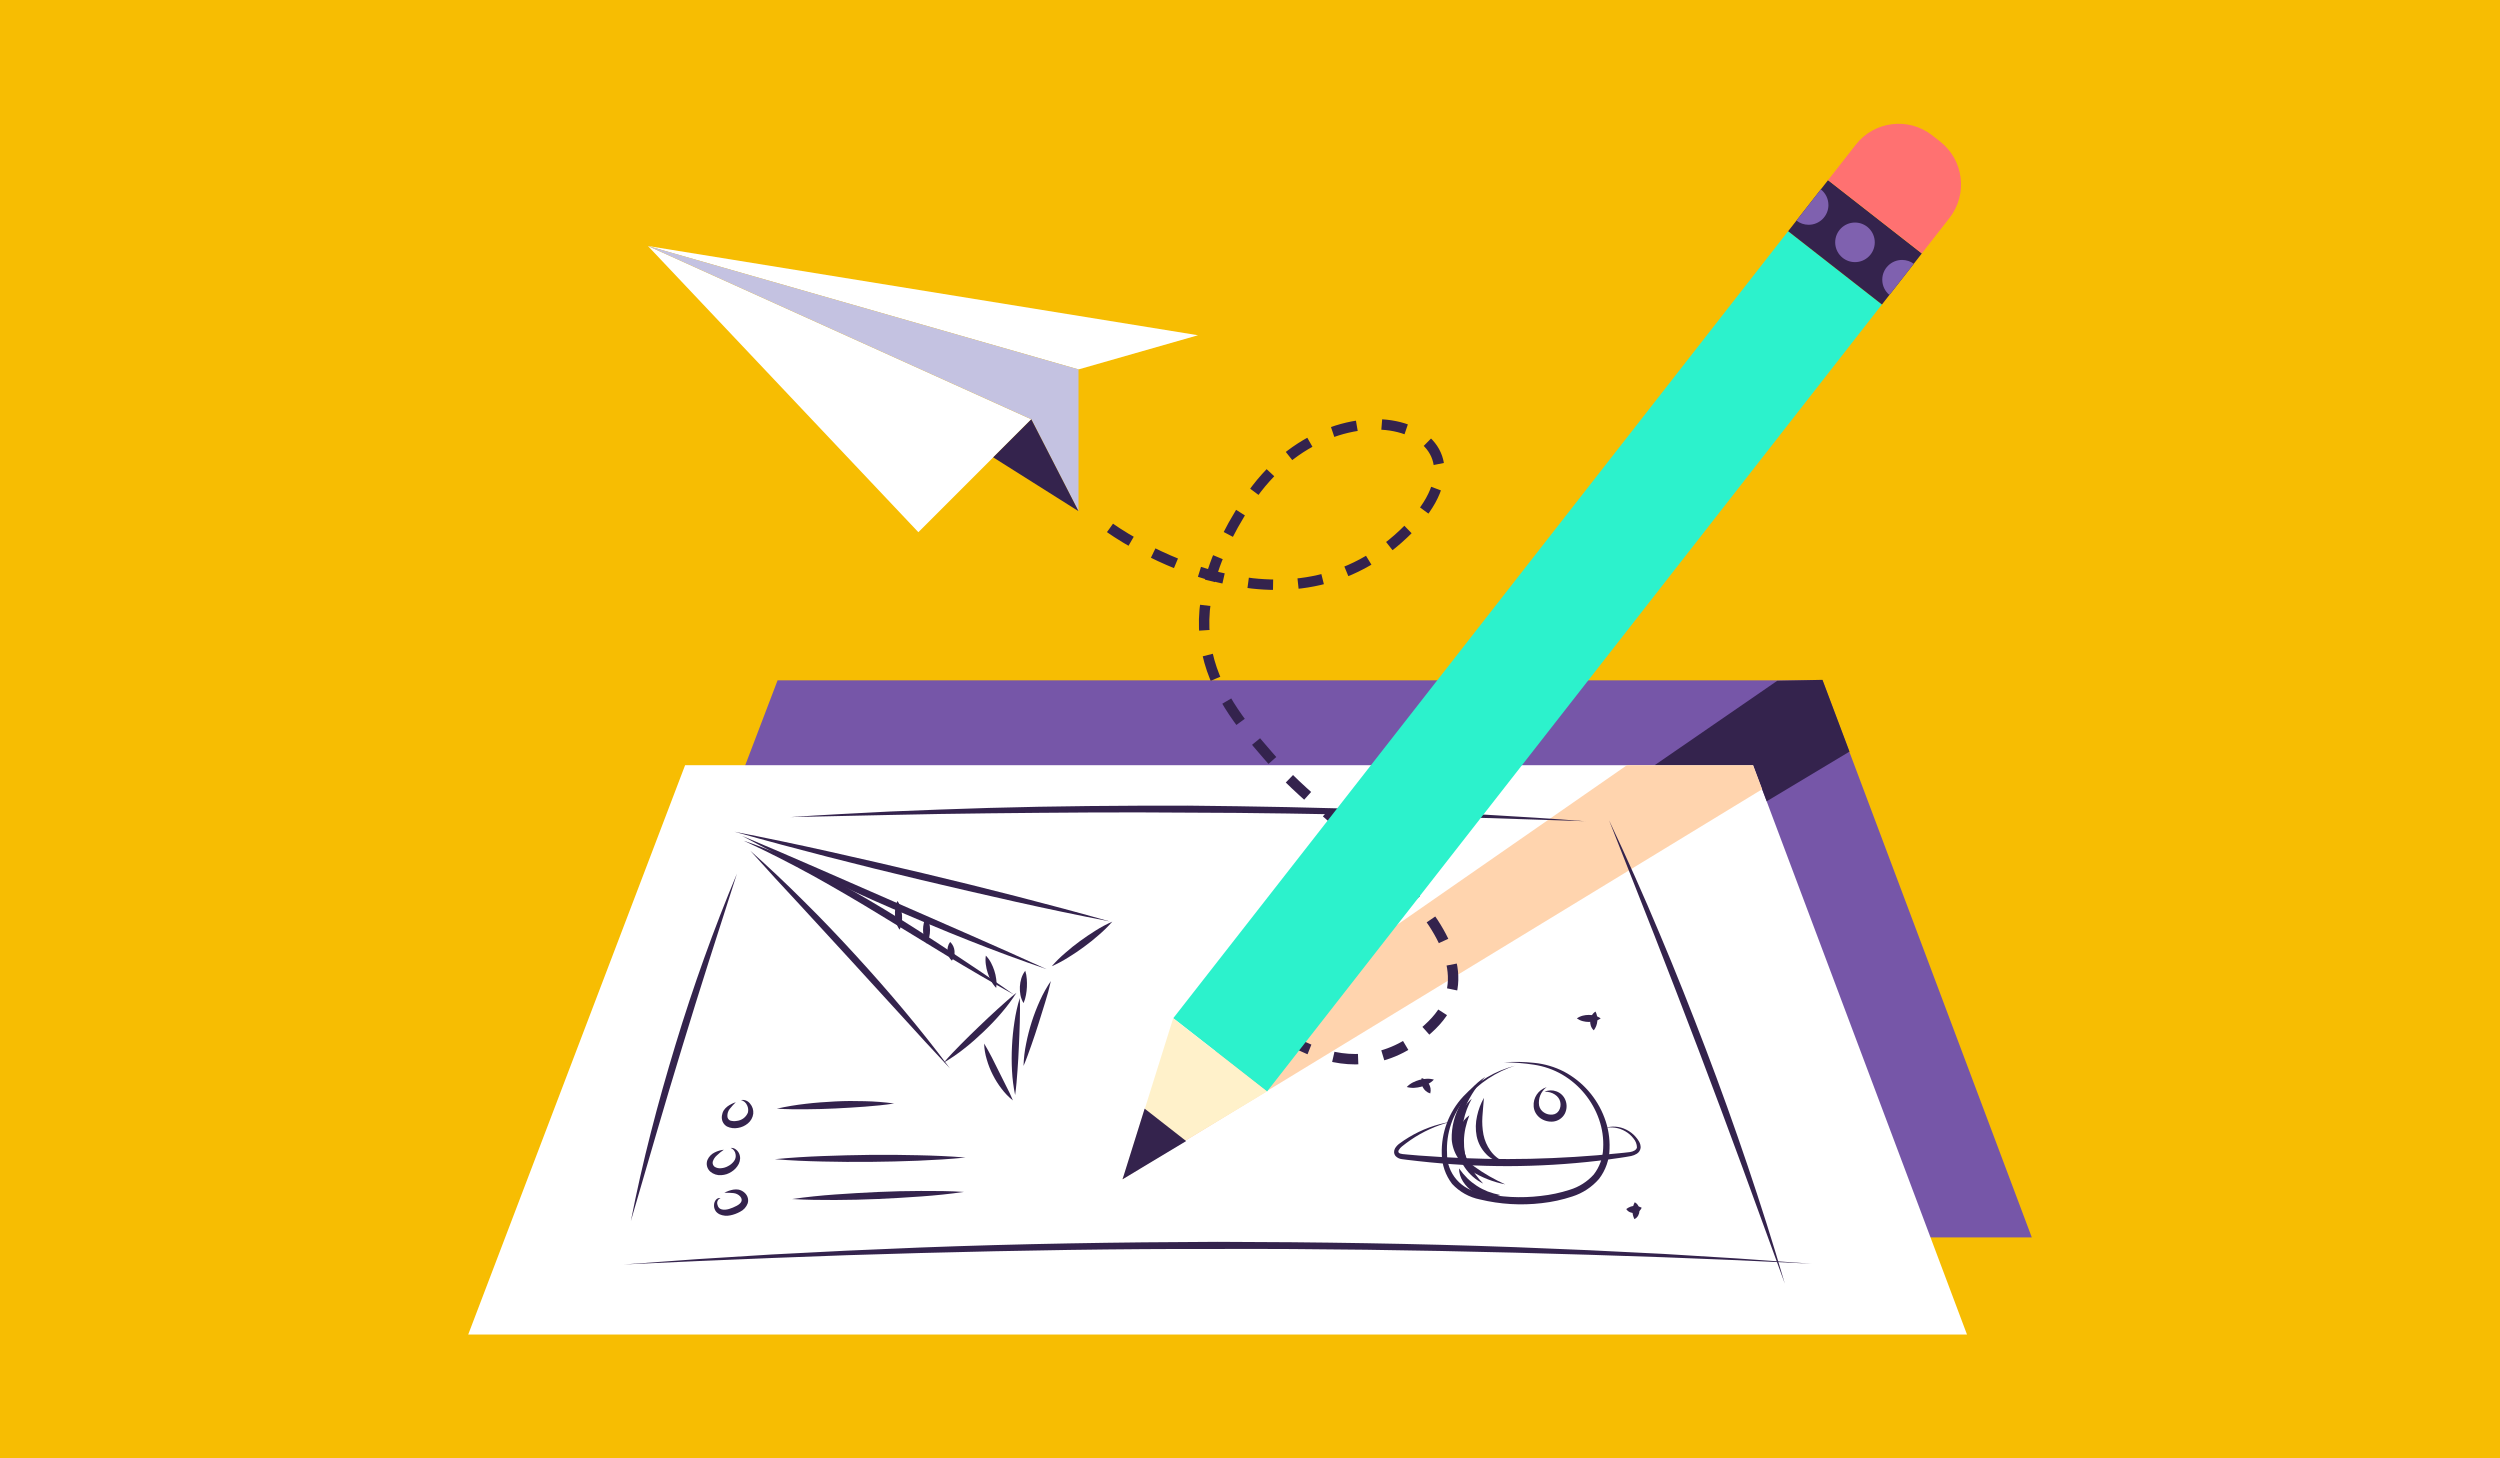 <?xml version="1.0" encoding="UTF-8"?><svg id="b" xmlns="http://www.w3.org/2000/svg" viewBox="0 0 1200 700"><defs><style>.c{fill:#34234d;}.d{fill:#fff1ca;}.e{fill:#ff7171;}.f{fill:none;stroke:#34234d;stroke-dasharray:12 12;stroke-miterlimit:10;stroke-width:5px;}.g{fill:#7656a8;}.h{fill:#fff;}.i{fill:#ffd4ae;}.j{fill:#f7bd02;}.k{fill:#c4c2e1;}.l{fill:#2cf2cc;}.m{fill:#7f61af;}</style></defs><rect class="j" x="-76.9" y="-87.47" width="1480.47" height="953.73"/><polygon class="g" points="975.26 593.95 271.37 593.95 373.24 326.56 874.81 326.56 975.26 593.95"/><polygon class="h" points="944.16 640.58 224.74 640.58 328.85 367.29 841.49 367.29 944.16 640.58"/><polygon class="c" points="853.06 326.79 794.23 367.29 841.49 367.29 848.01 384.63 887.76 360.77 874.79 326.32 853.06 326.79"/><polygon class="i" points="841.49 367.29 780.93 367.29 569.62 514.06 538.53 566.11 845.82 378.84 841.49 367.29"/><path class="c" d="M299.28,606.96l35.56-2.58,35.6-2.23,35.65-1.82,35.63-1.52c47.54-1.81,95.12-2.56,142.7-2.73,47.58.1,95.15.81,142.71,2.55l35.65,1.47,35.63,1.77,35.6,2.19,35.6,2.53-35.65-1.69-35.63-1.43-35.62-1.18-35.65-1.01c-47.54-1.21-95.07-1.94-142.61-1.77-47.56-.12-95.09.69-142.63,1.94l-35.63,1.06-35.65,1.33-35.63,1.48-35.63,1.64Z"/><path class="c" d="M772.38,393.81c8.49,17.93,16.57,36.04,24.23,54.34,7.73,18.27,15.03,36.71,22.1,55.25,7.07,18.54,13.77,37.2,20.11,56,6.34,18.79,12.37,37.71,17.9,56.75l-20.38-55.88c-6.85-18.56-13.72-37.12-20.79-55.67-7.07-18.56-14.15-37.02-21.38-55.47l-21.8-55.32Z"/><path class="c" d="M760.93,394.19l-47.69-1.55-23.84-.73-23.87-.52c-31.79-.69-63.59-1.28-95.39-1.32-31.79-.3-63.59,0-95.39.32l-23.86.32-23.86.47-47.69,1.03c15.86-1.08,31.75-1.87,47.64-2.68l23.86-.94,23.86-.79c31.8-.91,63.64-1.13,95.46-1.1,31.84.32,63.65.86,95.46,2.11l23.84,1.05,23.84,1.2c15.91.93,31.79,1.87,47.64,3.14Z"/><path class="c" d="M353.76,419.28l-13.31,41.55c-4.39,13.87-8.76,27.72-12.97,41.64-4.22,13.92-8.44,27.82-12.47,41.77l-12.21,41.91c2.8-14.28,6.01-28.48,9.63-42.6,3.59-14.12,7.58-28.14,11.81-42.08,4.23-13.94,8.81-27.77,13.72-41.47,4.91-13.7,10.16-27.31,15.81-40.73Z"/><path class="c" d="M360.15,408.35c8.84,7.87,17.44,15.99,25.81,24.36,8.44,8.33,16.55,16.87,24.56,25.61,8.01,8.74,15.83,17.6,23.42,26.69,7.59,9.09,14.96,18.32,22.03,27.82-8.09-8.65-16.1-17.35-24.02-26.1l-23.91-26.17-23.97-26.08c-8.08-8.63-16.05-17.34-23.92-26.13Z"/><path class="c" d="M357.08,403.59c5.92,1.97,11.73,4.25,17.5,6.65,5.77,2.4,11.44,5.06,17.01,7.88,11.19,5.57,22.02,11.81,32.7,18.24,10.68,6.43,21.14,13.24,31.53,20.09,10.39,6.85,20.75,13.83,30.87,20.99-10.89-6.07-21.66-12.34-32.31-18.79l-31.8-19.4c-5.3-3.26-10.63-6.43-15.99-9.57-5.37-3.14-10.75-6.21-16.18-9.23-10.93-5.99-21.98-11.66-33.32-16.85Z"/><path class="c" d="M452.94,510.12c2.67-3.12,5.48-6.04,8.33-8.91s5.72-5.69,8.6-8.44c2.88-2.75,5.82-5.57,8.82-8.27,3-2.7,5.99-5.43,9.21-7.98-2.2,3.44-4.64,6.72-7.32,9.8-2.63,3.1-5.47,6.04-8.44,8.87-2.97,2.83-5.97,5.52-9.19,8.03-3.17,2.54-6.52,4.84-10.02,6.88Z"/><path class="c" d="M489.5,479.01c.17,3.95.08,7.85,0,11.73s-.29,7.74-.44,11.61c-.15,3.86-.39,7.73-.67,11.61-.29,3.88-.57,7.74-1.13,11.66-.8-3.85-1.3-7.75-1.5-11.67-.21-3.93-.21-7.88,0-11.81.19-3.91.59-7.81,1.18-11.67.56-3.87,1.41-7.7,2.56-11.44Z"/><path class="c" d="M486.21,528.22c-2.06-1.64-3.91-3.54-5.48-5.65-1.59-2.07-2.99-4.29-4.17-6.63-1.2-2.33-2.16-4.77-2.88-7.29-.78-2.52-1.22-5.13-1.3-7.76,1.4,2.26,2.58,4.54,3.75,6.75l3.37,6.75,3.37,6.75c1.21,2.33,2.35,4.61,3.34,7.09Z"/><path class="c" d="M356.17,401.2c12.28,5.16,24.51,10.41,36.69,15.74l36.54,15.98,36.54,16.01c12.18,5.33,24.33,10.76,36.44,16.28-12.6-4.31-25.09-8.92-37.47-13.85-12.38-4.88-24.65-10.12-36.86-15.35-12.21-5.23-24.29-10.88-36.29-16.67-12-5.79-23.87-11.79-35.6-18.14Z"/><path class="c" d="M504.42,470.87c-.78,3.56-1.69,7-2.8,10.43-1.11,3.42-2.09,6.75-3.15,10.12-1.06,3.37-2.18,6.75-3.37,10.12-1.2,3.37-2.36,6.75-3.81,10.12.11-3.62.53-7.23,1.27-10.78.69-3.54,1.6-7.04,2.7-10.48,1.11-3.45,2.42-6.83,3.91-10.12,1.48-3.28,3.24-6.43,5.26-9.41Z"/><path class="c" d="M352.51,399.22c15.18,2.96,30.31,6.12,45.38,9.5,15.08,3.37,30.12,6.85,45.15,10.41,15.03,3.56,30.01,7.29,44.98,11.13,14.96,3.85,29.9,7.83,44.76,12.05-15.18-2.95-30.31-6.11-45.37-9.48-15.08-3.37-30.13-6.87-45.16-10.43-15.03-3.56-30.01-7.29-44.98-11.13-14.96-3.85-29.88-7.83-44.76-12.05Z"/><path class="c" d="M533.92,442.38c-2.01,2.29-4.18,4.43-6.5,6.41-2.25,1.99-4.59,3.87-7.04,5.65-2.41,1.81-4.93,3.48-7.49,5.06-2.57,1.63-5.26,3.07-8.05,4.3,2-2.3,4.17-4.44,6.5-6.41,2.25-1.99,4.59-3.87,7.04-5.65,2.44-1.78,4.94-3.46,7.49-5.06,2.57-1.63,5.26-3.07,8.05-4.3Z"/><path class="c" d="M430.79,432.46c.7,1.03,1.23,2.17,1.57,3.37.31,1.1.52,2.23.61,3.37.08,1.16.05,2.33-.1,3.49-.16,1.24-.52,2.44-1.08,3.56-.71-1.03-1.24-2.17-1.57-3.37-.32-1.1-.53-2.23-.61-3.37-.08-1.16-.05-2.33.1-3.49.16-1.24.52-2.44,1.08-3.56Z"/><path class="c" d="M444.73,439.8c.63,1,1.07,2.11,1.32,3.27.25,1.07.37,2.17.37,3.27,0,1.1-.12,2.2-.35,3.27-.25,1.15-.7,2.26-1.33,3.26-.63-1-1.08-2.1-1.33-3.26-.23-1.08-.35-2.17-.35-3.27,0-1.1.12-2.2.37-3.27.25-1.16.69-2.26,1.32-3.27Z"/><path class="c" d="M456.08,452.13c.65.6,1.17,1.33,1.52,2.14.31.7.51,1.45.57,2.21.07.76.01,1.53-.15,2.28-.2.86-.59,1.67-1.13,2.36-.65-.59-1.17-1.32-1.52-2.13-.31-.7-.5-1.45-.56-2.21-.08-.76-.02-1.53.15-2.28.2-.86.58-1.68,1.11-2.38Z"/><path class="c" d="M473.19,458.68c.99,1.03,1.83,2.19,2.5,3.46.63,1.21,1.16,2.48,1.59,3.78.43,1.29.73,2.63.89,3.98.21,1.42.21,2.86,0,4.29-1-1.03-1.85-2.2-2.51-3.48-.63-1.2-1.16-2.46-1.57-3.76-.43-1.3-.72-2.64-.89-4-.21-1.42-.21-2.85,0-4.27Z"/><path class="c" d="M492.12,465.95c.41,1.3.66,2.65.74,4.02.2,2.54.07,5.1-.39,7.61-.23,1.35-.62,2.66-1.16,3.91-.74-1.19-1.24-2.51-1.5-3.88-.25-1.32-.34-2.66-.27-4,.07-1.34.3-2.66.69-3.95.41-1.34,1.05-2.6,1.89-3.71Z"/><path class="c" d="M353.22,529.03c-1.05,1-2.02,2.07-2.92,3.21-.77.95-1.18,2.15-1.16,3.37-.05.93.44,1.8,1.27,2.23,1.06.33,2.19.4,3.29.19,2.35-.24,4.37-1.75,5.28-3.93.3-1.17.18-2.4-.34-3.49-.53-1.28-1.63-2.24-2.97-2.58,1.65-.29,3.32.36,4.34,1.69,1.17,1.34,1.73,3.11,1.55,4.88-.24,1.83-1.17,3.49-2.6,4.66-1.35,1.12-2.97,1.86-4.71,2.14-1.8.36-3.68.11-5.33-.69-.93-.54-1.66-1.37-2.08-2.36-.36-.9-.47-1.89-.32-2.85.12-.9.42-1.76.89-2.53.46-.69,1.03-1.31,1.69-1.82,1.24-.92,2.64-1.63,4.12-2.09Z"/><path class="c" d="M372.82,532.17c4.61-1.04,9.28-1.82,13.99-2.35,4.69-.56,9.4-.88,14.1-1.13,4.71-.25,9.43-.27,14.14-.12,4.74.1,9.46.47,14.15,1.11-4.71.73-9.4,1.16-14.09,1.52s-9.36.62-14.05.86-9.38.35-14.09.39c-4.71.03-9.41.02-14.15-.29Z"/><path class="c" d="M347.46,551.86c-1.2.81-2.33,1.73-3.37,2.73-.95.81-1.64,1.89-1.99,3.09-.17.91.2,1.84.94,2.4.91.55,1.98.79,3.04.67,1.18-.08,2.34-.42,3.37-1,1.1-.55,2.07-1.35,2.82-2.33.75-.95,1.05-2.19.81-3.37-.18-1.37-1.08-2.54-2.36-3.05.81-.08,1.61.13,2.28.59.72.48,1.3,1.14,1.69,1.91.39.8.59,1.69.57,2.58-.04.9-.27,1.78-.66,2.6-.79,1.54-1.99,2.85-3.46,3.76-.73.48-1.51.86-2.33,1.15-.84.26-1.7.43-2.58.49-1.91.16-3.81-.45-5.28-1.69-1.58-1.4-2.14-3.63-1.38-5.6.69-1.6,1.94-2.89,3.51-3.64,1.38-.68,2.86-1.12,4.39-1.28Z"/><path class="c" d="M371.96,556.41c7.63-.76,15.18-1.2,22.88-1.5,7.69-.3,15.18-.47,22.88-.57,7.69-.1,15.18,0,22.88.17s15.27.47,22.89,1.11c-7.61.76-15.18,1.2-22.86,1.52-7.68.32-15.18.47-22.88.56s-15.18,0-22.89-.17-15.22-.47-22.89-1.11Z"/><path class="c" d="M345.88,575.09c-1.28.47-1.95,1.88-1.5,3.17.1.56.36,1.09.74,1.52.15.17.34.31.54.42.23.13.48.23.74.3,2.09.59,4.86-.51,7.15-1.69s3.27-2.8,1.69-4.59c-.85-.89-2-1.43-3.22-1.54-1.45-.16-2.9-.2-4.35-.13,1.35-.75,2.83-1.27,4.35-1.54.83-.13,1.68-.13,2.51,0,.89.2,1.72.59,2.45,1.15.8.58,1.42,1.38,1.79,2.29.4,1.01.45,2.12.13,3.15-.66,1.79-1.99,3.24-3.71,4.07-1.44.79-2.98,1.36-4.59,1.69-1.74.4-3.56.23-5.2-.49-.42-.21-.82-.47-1.18-.78-.4-.32-.72-.72-.94-1.18-.43-.81-.62-1.73-.54-2.65.04-.88.37-1.72.93-2.4.54-.65,1.38-.95,2.21-.79Z"/><path class="c" d="M380.18,575.54c6.85-.98,13.7-1.69,20.58-2.18,6.88-.49,13.73-.89,20.62-1.21,6.88-.32,13.75-.47,20.63-.49s13.78,0,20.7.46c-6.85,1-13.72,1.69-20.58,2.18-6.87.49-13.75.91-20.62,1.21-6.87.3-13.77.47-20.65.49s-13.72-.05-20.68-.46Z"/><path class="c" d="M727.4,511.47c-9.27,2.96-17.55,8.43-23.91,15.81-6.22,7.29-9.41,16.69-8.91,26.27-.22,9.63,6.92,17.84,16.48,18.98,9.34,2.16,18.98,2.67,28.5,1.52,4.74-.51,9.41-1.5,13.94-2.97,4.41-1.34,8.37-3.85,11.46-7.27,2.83-3.62,4.42-8.05,4.56-12.64.25-4.7-.42-9.39-1.97-13.83-3.15-9.05-9.41-16.68-17.66-21.53-4.16-2.41-8.74-4.01-13.5-4.74-4.81-.74-9.66-1.13-14.53-1.16,4.89-.34,9.79-.25,14.66.27,4.94.5,9.75,1.92,14.17,4.18,8.97,4.76,15.88,12.63,19.44,22.13,1.82,4.75,2.65,9.82,2.45,14.9-.09,5.25-1.87,10.33-5.06,14.49-3.42,3.94-7.86,6.86-12.84,8.44-4.75,1.57-9.65,2.64-14.63,3.19-9.91,1.17-19.96.57-29.66-1.77-5.14-1.02-9.82-3.64-13.38-7.47-3.18-4.15-4.92-9.22-4.96-14.44-.3-10.16,3.39-20.04,10.29-27.5,6.76-7.25,15.46-12.4,25.07-14.85Z"/><path class="c" d="M712.96,516.83c-3.88,4.12-7.05,8.86-9.38,14.02-1.12,2.53-2.01,5.17-2.65,7.86-.66,2.61-.9,5.31-.73,8,.49,5.34,3.27,10.21,7.63,13.35,4.6,3.3,9.53,6.12,14.69,8.44-5.75-1.12-11.26-3.28-16.25-6.36-2.57-1.68-4.78-3.85-6.5-6.39-1.7-2.65-2.72-5.68-2.95-8.82-.16-6.02,1.37-11.97,4.4-17.17,2.79-5.2,6.82-9.63,11.73-12.91Z"/><path class="c" d="M712.29,526.95c-.2,3.12-.59,6.14-.74,9.09-.19,2.87-.02,5.76.51,8.59.55,2.74,1.67,5.34,3.29,7.63,1.69,2.42,4.03,4.31,6.75,5.45-3.31.06-6.48-1.3-8.72-3.73-2.34-2.38-3.94-5.4-4.59-8.67-.6-3.18-.53-6.46.2-9.62.66-3.06,1.77-6.01,3.31-8.74Z"/><path class="c" d="M705.3,535.34c-.78,2-1.42,4.05-1.89,6.14-.43,1.99-.67,4.01-.71,6.04-.04,2.03.11,4.06.44,6.06.41,2.11.97,4.2,1.69,6.23-1.86-1.41-3.29-3.3-4.15-5.47-1.81-4.41-1.7-9.39.3-13.72.93-2.12,2.42-3.95,4.32-5.28Z"/><path class="c" d="M706.43,527.41c-1.82,3.29-3.15,6.83-3.93,10.51-1.54,7.16-.53,14.63,2.85,21.12,1.74,3.33,3.96,6.4,6.58,9.09-3.58-1.76-6.62-4.43-8.84-7.74-4.7-6.78-5.86-15.4-3.12-23.18,1.26-3.77,3.49-7.15,6.46-9.8Z"/><path class="c" d="M700.32,560.81c1.2,1.7,2.53,3.29,4,4.76,2.81,2.74,6.14,4.89,9.79,6.34,1.95.73,3.95,1.29,5.99,1.69-2.08.92-4.39,1.21-6.63.84-4.61-.68-8.7-3.33-11.2-7.27-1.24-1.89-1.92-4.1-1.94-6.36Z"/><path class="c" d="M742.35,521.86c-2.74,2.04-4.11,5.42-3.58,8.79.29,1.4,1.15,2.62,2.36,3.37,1.19.79,2.62,1.13,4.03.98,1.31-.09,2.49-.83,3.15-1.96.72-1.24.94-2.72.61-4.12-.57-2.83-3.88-5.06-7.54-4.89,1.79-.81,3.82-.87,5.65-.19,2.03.71,3.64,2.28,4.4,4.29.81,2.1.69,4.44-.32,6.44-1.12,2.1-3.2,3.51-5.57,3.78-2.22.22-4.45-.38-6.26-1.69-.89-.67-1.64-1.51-2.19-2.48-.54-.96-.86-2.04-.93-3.14-.32-4.12,2.24-7.93,6.17-9.19Z"/><path class="c" d="M696.39,538.44c-6.89,1.76-13.42,4.72-19.28,8.74-1.45,1-2.88,2.06-4.22,3.15-.59.47-1.08,1.04-1.45,1.69-.3.38-.3.92,0,1.3.57.67,2.63.71,4.35.88l5.33.46c14.21,1.06,28.44,1.69,42.68,1.69,7.11,0,14.22-.16,21.34-.47,7.12-.29,14.22-.76,21.33-1.33,3.54-.29,7.1-.61,10.65-.98,1.69-.2,3.63-.32,5.25-.57,1.62-.25,3.14-.98,3.37-2.24-.05-1.59-.64-3.12-1.69-4.32-1.04-1.36-2.35-2.51-3.83-3.37-3.05-1.81-6.68-2.36-10.12-1.54,3.48-1.22,7.3-.95,10.58.74,1.67.83,3.16,1.97,4.39,3.37.64.72,1.21,1.5,1.69,2.33.53.91.79,1.95.74,3-.15,1.15-.8,2.18-1.79,2.8-.85.54-1.8.92-2.78,1.13-1.89.4-3.56.57-5.37.88-3.54.56-7.1.96-10.66,1.42-14.25,1.66-28.58,2.51-42.92,2.55-14.35,0-28.68-.78-42.94-2.38l-5.4-.62c-.91-.12-1.69-.2-2.72-.35-1.16-.12-2.25-.65-3.05-1.5-.44-.53-.69-1.2-.71-1.89,0-.63.16-1.26.47-1.81.54-.88,1.24-1.65,2.08-2.26,1.48-1.1,2.99-2.11,4.54-3.04,6.18-3.74,13.02-6.26,20.14-7.44Z"/><path class="c" d="M686.52,524.85c-.81-.23-1.55-.64-2.18-1.2-.54-.48-1-1.05-1.35-1.69-.35-.63-.58-1.32-.69-2.02-.15-.83-.11-1.68.13-2.48.81.23,1.55.64,2.18,1.2.54.48.99,1.05,1.33,1.69.34.63.58,1.3.71,2.01.14.83.09,1.68-.13,2.5Z"/><path class="c" d="M675.24,521.77c.84-.88,1.82-1.62,2.9-2.18,1.01-.51,2.07-.93,3.15-1.23,1.1-.31,2.23-.49,3.37-.54,1.22-.08,2.44.05,3.61.39-.83.88-1.82,1.61-2.9,2.16-1,.53-2.06.95-3.15,1.25-1.1.29-2.23.47-3.37.54-1.22.07-2.44-.07-3.61-.39Z"/><path class="c" d="M765.85,485.55c.72,1.42,1.01,3.02.86,4.61-.13,1.6-.72,3.13-1.69,4.4-.68-.61-1.18-1.39-1.45-2.26-.25-.78-.34-1.61-.27-2.43.07-.82.31-1.62.69-2.35.43-.81,1.07-1.5,1.86-1.97Z"/><path class="c" d="M756.89,488.84c.86-.62,1.84-1.07,2.87-1.33.93-.23,1.89-.35,2.85-.35.97,0,1.93.11,2.87.35,1.03.26,1.99.71,2.85,1.33-.86.62-1.83,1.06-2.85,1.32-.94.25-1.9.37-2.87.37-.96,0-1.92-.12-2.85-.37-1.03-.26-2-.71-2.87-1.32Z"/><path class="c" d="M784.51,585.19c-.34-.71-.6-1.46-.76-2.23-.12-.61-.18-1.22-.17-1.84.01-.62.1-1.24.25-1.84.19-.76.47-1.5.84-2.19.78.39,1.4,1.03,1.77,1.82.71,1.44.67,3.13-.1,4.54-.41.76-1.05,1.37-1.84,1.74Z"/><path class="c" d="M780.6,580.35c.59-.46,1.24-.83,1.94-1.1.54-.21,1.11-.34,1.69-.39.56-.05,1.13-.01,1.69.1.72.15,1.42.4,2.08.74-.29.76-.81,1.41-1.5,1.84-1.22.78-2.75.91-4.08.34-.75-.3-1.39-.84-1.81-1.54Z"/><polygon class="h" points="311.01 118.08 440.81 255.45 495.02 201.26 311.01 118.08"/><polygon class="h" points="311.01 118.08 575.04 160.92 517.69 177.32 311.01 118.08"/><polygon class="k" points="517.69 177.32 517.69 245.37 495.02 201.26 311.01 118.08 517.69 177.32"/><polygon class="c" points="476.73 219.53 517.69 245.37 495.02 201.26 476.73 219.53"/><path class="f" d="M532.81,253.39s78.76,57.67,138.17,5.33c59.41-52.34-29-83.32-71.89-18.39-42.88,64.94-11.29,98.54,14.09,127.48,25.37,28.93,113.88,84.92,74.27,124.14-39.61,39.22-83.16-3.91-83.16-3.91"/><polygon class="l" points="888.32 134.43 888.33 134.43 873.32 122.7 873.32 122.7 858.31 110.97 563.17 488.73 578.18 500.46 578.18 500.45 593.18 512.17 593.18 512.18 608.19 523.91 903.32 146.15 888.32 134.43"/><polygon class="c" points="922.47 121.66 918.61 126.61 906.91 141.58 903.33 146.16 858.31 110.98 862.31 105.87 874 90.9 877.46 86.48 922.47 121.66"/><path class="e" d="M927.44,64.95l3.8,2.97c11.38,8.89,13.4,25.33,4.51,36.71h0s-13.28,17-13.28,17h0l-45-35.16h0l13.28-17c8.89-11.38,25.33-13.4,36.71-4.51h-.01Z"/><polygon class="d" points="608.16 523.9 539.12 565.39 563.14 488.74 608.16 523.9"/><polygon class="c" points="569.35 547.71 538.82 566.06 549.43 532.15 569.35 547.71"/><path class="m" d="M877.65,98.39c0,5.25-4.25,9.5-9.5,9.5-2.21,0-4.24-.75-5.85-2.02l11.69-14.97c2.22,1.74,3.65,4.45,3.65,7.49Z"/><path class="m" d="M918.61,126.61l-11.69,14.97c-2.1-1.75-3.43-4.38-3.43-7.32,0-5.25,4.25-9.49,9.5-9.49,2.11,0,4.06.69,5.63,1.84Z"/><circle class="m" cx="890.39" cy="116.32" r="9.5"/></svg>
